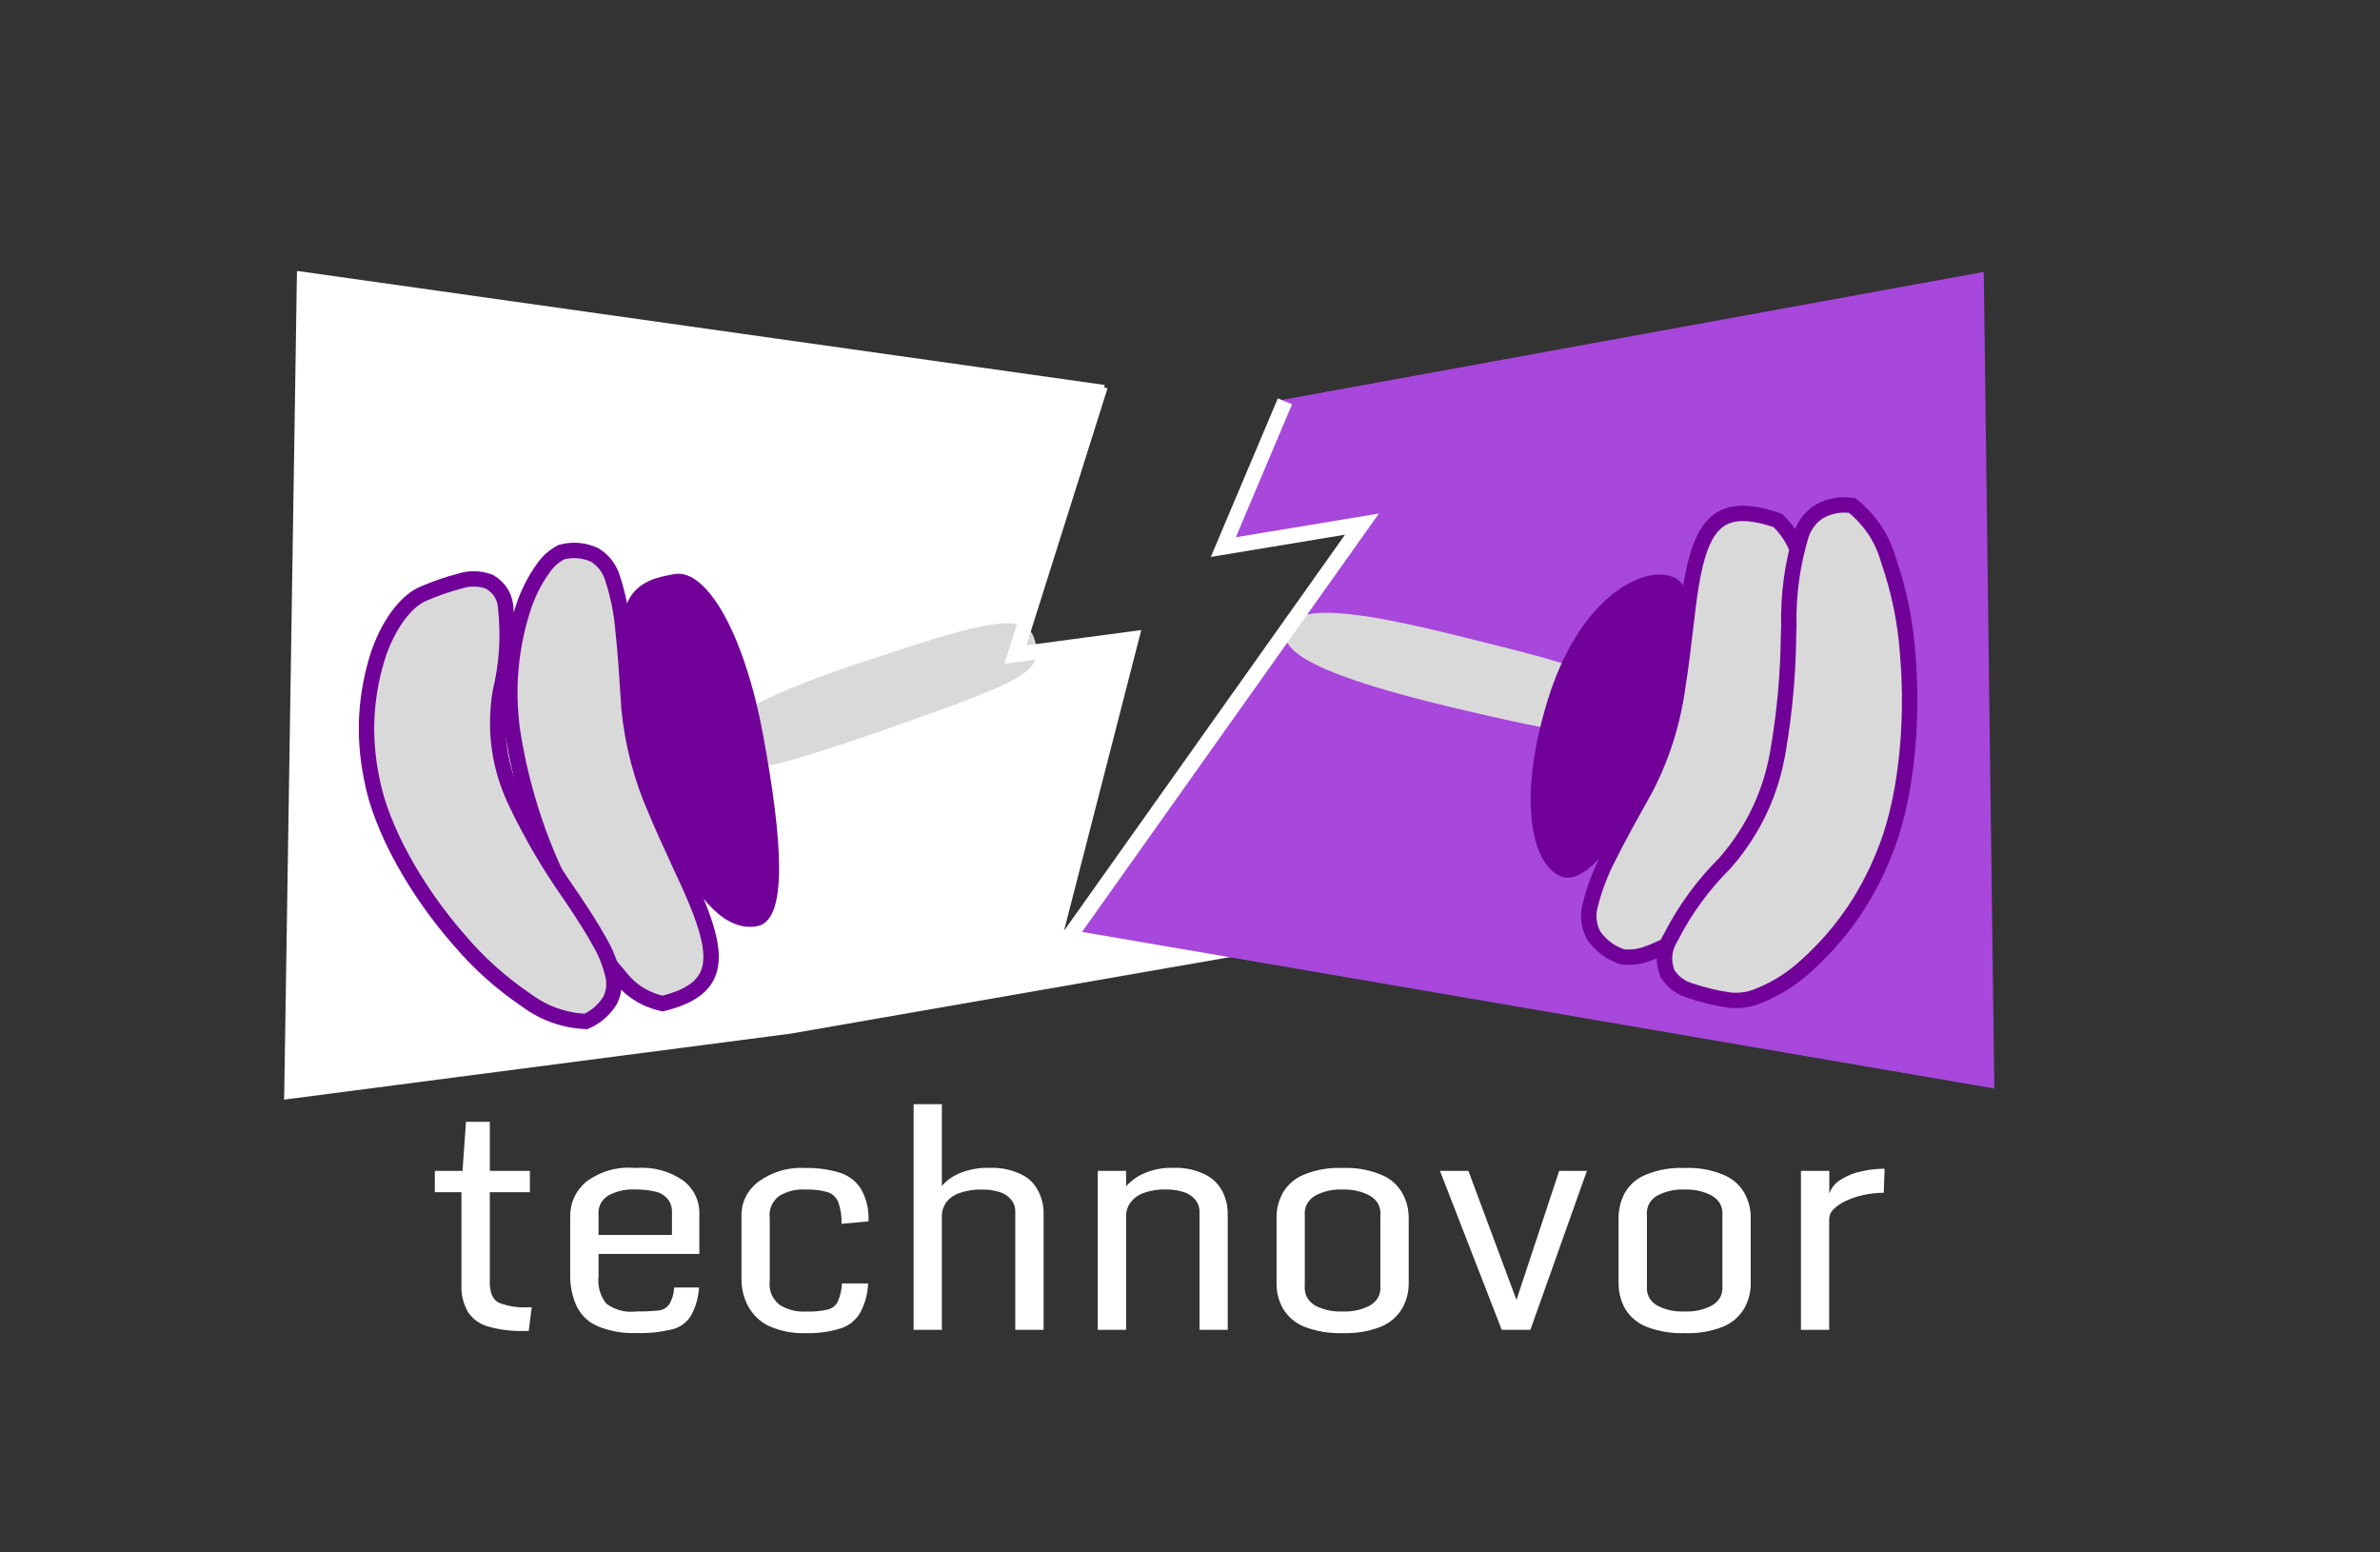 <svg xmlns="http://www.w3.org/2000/svg" xmlns:xlink="http://www.w3.org/1999/xlink" width="115" zoomAndPan="magnify" viewBox="0 0 86.25 56.25" height="75" preserveAspectRatio="xMidYMid meet" version="1.0"><rect x="0" y="0" width="86.25" height="56.25" fill="#333333" stroke="none"/><defs><clipPath id="b2e60ba70e"><path d="M 10.199 9.816 L 45 9.816 L 45 40 L 10.199 40 Z M 10.199 9.816 " clip-rule="nonzero"/></clipPath><clipPath id="c2723c32de"><path d="M 38 9.816 L 72.371 9.816 L 72.371 40 L 38 40 Z M 38 9.816 " clip-rule="nonzero"/></clipPath><clipPath id="eb9f27709b"><path d="M 15 40 L 69 40 L 69 48.305 L 15 48.305 Z M 15 40 " clip-rule="nonzero"/></clipPath><clipPath id="983b69a848"><path d="M 10.199 17 L 26 17 L 26 41 L 10.199 41 Z M 10.199 17 " clip-rule="nonzero"/></clipPath><clipPath id="e72e81a3da"><path d="M 57 15 L 72.371 15 L 72.371 40 L 57 40 Z M 57 15 " clip-rule="nonzero"/></clipPath></defs><g clip-path="url(#b2e60ba70e)"><path fill="#ffffff" d="M 10.762 9.816 L 40.035 13.949 L 37.016 23.742 L 40.73 23.305 L 37.945 35.055 L 39.105 33.531 L 44.914 34.621 L 28.652 37.453 L 10.297 39.844 Z M 10.762 9.816 " fill-opacity="1" fill-rule="nonzero"/></g><g clip-path="url(#c2723c32de)"><path fill="#a747db" d="M 46.473 14.488 L 71.891 9.852 L 72.273 39.441 L 38.938 33.719 L 49.359 18.805 L 44.18 19.734 Z M 46.473 14.488 " fill-opacity="1" fill-rule="nonzero"/></g><g clip-path="url(#eb9f27709b)"><path fill="#ffffff" d="M 16.723 46.539 L 16.723 43.199 L 15.758 43.199 L 15.758 42.426 L 16.762 42.426 L 16.887 40.648 L 17.75 40.648 L 17.75 42.426 L 19.203 42.426 L 19.203 43.199 L 17.75 43.199 L 17.75 46.473 C 17.75 46.852 17.863 47.098 18.086 47.207 C 18.434 47.336 18.789 47.391 19.156 47.367 L 19.27 47.367 L 19.16 48.227 L 19.008 48.227 C 18.566 48.238 18.133 48.188 17.707 48.07 C 17.395 47.984 17.145 47.809 16.961 47.543 C 16.785 47.23 16.703 46.895 16.723 46.539 Z M 20.664 46.152 L 20.664 44.152 C 20.645 43.625 20.832 43.184 21.227 42.832 C 21.762 42.434 22.363 42.262 23.031 42.32 C 23.672 42.27 24.254 42.426 24.781 42.789 C 25.18 43.121 25.367 43.547 25.344 44.066 L 25.344 45.434 L 21.691 45.434 L 21.691 46.246 C 21.652 46.609 21.746 46.941 21.969 47.234 C 22.297 47.473 22.664 47.566 23.07 47.52 C 23.324 47.523 23.582 47.512 23.836 47.488 C 24.004 47.477 24.141 47.402 24.25 47.27 C 24.363 47.078 24.422 46.875 24.43 46.652 L 25.332 46.652 C 25.312 47.02 25.211 47.367 25.031 47.688 C 24.867 47.941 24.637 48.102 24.34 48.172 C 23.922 48.27 23.5 48.316 23.07 48.301 C 22.59 48.32 22.125 48.242 21.68 48.062 C 21.336 47.918 21.078 47.68 20.906 47.348 C 20.73 46.969 20.652 46.57 20.664 46.152 Z M 24.352 44.746 L 24.352 43.957 C 24.363 43.758 24.309 43.582 24.184 43.426 C 24.059 43.293 23.906 43.207 23.727 43.172 C 23.496 43.121 23.266 43.098 23.031 43.098 C 22.688 43.082 22.363 43.152 22.055 43.312 C 21.781 43.484 21.66 43.734 21.691 44.055 L 21.691 44.746 Z M 29.219 48.305 C 28.738 48.324 28.277 48.234 27.84 48.035 C 27.516 47.871 27.27 47.625 27.098 47.305 C 26.941 46.996 26.867 46.664 26.871 46.316 L 26.871 44.125 C 26.852 43.582 27.062 43.145 27.492 42.812 C 28.004 42.449 28.57 42.285 29.195 42.32 C 29.605 42.312 30.004 42.367 30.398 42.48 C 30.73 42.578 30.996 42.77 31.188 43.059 C 31.402 43.426 31.496 43.824 31.473 44.254 L 30.496 44.344 C 30.508 44.07 30.469 43.809 30.375 43.551 C 30.297 43.371 30.164 43.25 29.977 43.191 C 29.73 43.125 29.477 43.094 29.219 43.102 C 28.863 43.078 28.531 43.156 28.227 43.34 C 27.969 43.551 27.859 43.82 27.895 44.148 L 27.895 46.402 C 27.855 46.754 27.973 47.043 28.242 47.273 C 28.543 47.461 28.867 47.543 29.219 47.523 C 29.48 47.531 29.734 47.508 29.988 47.453 C 30.16 47.41 30.285 47.312 30.363 47.16 C 30.453 46.949 30.5 46.73 30.512 46.504 L 31.461 46.504 C 31.445 46.875 31.352 47.227 31.176 47.559 C 31.016 47.836 30.781 48.027 30.477 48.129 C 30.066 48.258 29.648 48.316 29.219 48.305 Z M 33.109 40.008 L 34.133 40.008 L 34.133 42.969 C 34.32 42.758 34.547 42.602 34.809 42.496 C 35.145 42.367 35.496 42.305 35.855 42.316 C 36.258 42.301 36.637 42.375 37 42.547 C 37.277 42.676 37.484 42.879 37.621 43.148 C 37.758 43.41 37.824 43.688 37.82 43.98 L 37.82 48.184 L 36.793 48.184 L 36.793 43.934 C 36.801 43.758 36.75 43.602 36.641 43.465 C 36.531 43.332 36.391 43.242 36.223 43.191 C 36.02 43.129 35.809 43.098 35.594 43.102 C 35.309 43.094 35.035 43.137 34.766 43.23 C 34.57 43.297 34.41 43.41 34.285 43.574 C 34.184 43.723 34.129 43.887 34.133 44.066 L 34.133 48.184 L 33.109 48.184 Z M 39.781 42.426 L 40.809 42.426 L 40.809 42.984 C 40.996 42.777 41.219 42.617 41.477 42.508 C 41.812 42.367 42.156 42.305 42.52 42.316 C 42.922 42.301 43.301 42.379 43.664 42.551 C 43.941 42.688 44.152 42.891 44.297 43.164 C 44.43 43.426 44.496 43.703 44.492 43.996 L 44.492 48.184 L 43.469 48.184 L 43.469 43.941 C 43.477 43.766 43.426 43.609 43.316 43.469 C 43.199 43.336 43.059 43.242 42.891 43.191 C 42.684 43.125 42.473 43.098 42.258 43.098 C 41.977 43.09 41.699 43.133 41.434 43.23 C 41.242 43.301 41.082 43.418 40.961 43.582 C 40.855 43.734 40.805 43.902 40.809 44.082 L 40.809 48.184 L 39.781 48.184 Z M 48.656 48.305 C 48.176 48.32 47.707 48.242 47.258 48.07 C 46.934 47.934 46.68 47.719 46.496 47.418 C 46.332 47.125 46.254 46.809 46.262 46.473 L 46.262 44.152 C 46.254 43.816 46.332 43.504 46.496 43.207 C 46.68 42.906 46.934 42.691 47.258 42.559 C 47.707 42.379 48.172 42.301 48.656 42.32 C 49.133 42.301 49.598 42.379 50.039 42.559 C 50.371 42.691 50.625 42.906 50.809 43.211 C 50.977 43.504 51.055 43.816 51.051 44.156 L 51.051 46.473 C 51.055 46.809 50.977 47.125 50.809 47.418 C 50.625 47.719 50.367 47.938 50.039 48.074 C 49.594 48.246 49.133 48.32 48.656 48.305 Z M 48.656 47.52 C 49 47.535 49.328 47.465 49.637 47.309 C 49.926 47.141 50.055 46.891 50.023 46.559 L 50.023 44.07 C 50.055 43.738 49.926 43.488 49.637 43.32 C 49.328 43.16 49.004 43.09 48.656 43.102 C 48.305 43.086 47.977 43.16 47.664 43.32 C 47.383 43.492 47.258 43.742 47.285 44.07 L 47.285 46.559 C 47.258 46.887 47.383 47.137 47.664 47.309 C 47.977 47.465 48.305 47.535 48.656 47.52 Z M 52.184 42.426 L 53.215 42.426 L 55.039 47.324 L 54.879 47.332 L 56.504 42.426 L 57.508 42.426 L 55.461 48.184 L 54.422 48.184 Z M 61.051 48.305 C 60.57 48.32 60.105 48.242 59.656 48.07 C 59.332 47.934 59.074 47.719 58.891 47.418 C 58.73 47.125 58.652 46.809 58.656 46.473 L 58.656 44.152 C 58.652 43.816 58.73 43.504 58.891 43.207 C 59.074 42.906 59.328 42.691 59.656 42.559 C 60.102 42.379 60.57 42.301 61.051 42.32 C 61.531 42.301 61.992 42.379 62.438 42.559 C 62.766 42.691 63.023 42.906 63.207 43.211 C 63.371 43.504 63.453 43.816 63.445 44.156 L 63.445 46.473 C 63.453 46.809 63.371 47.125 63.207 47.418 C 63.02 47.719 62.766 47.938 62.438 48.074 C 61.992 48.246 61.531 48.324 61.051 48.305 Z M 61.051 47.52 C 61.398 47.535 61.723 47.465 62.031 47.309 C 62.32 47.141 62.449 46.891 62.418 46.559 L 62.418 44.07 C 62.449 43.738 62.32 43.488 62.031 43.32 C 61.727 43.16 61.398 43.09 61.051 43.102 C 60.699 43.086 60.371 43.16 60.059 43.32 C 59.777 43.492 59.652 43.742 59.684 44.07 L 59.684 46.559 C 59.652 46.887 59.777 47.137 60.059 47.309 C 60.371 47.465 60.703 47.535 61.051 47.52 Z M 65.266 42.426 L 66.293 42.426 L 66.293 43.242 C 66.379 43.016 66.531 42.84 66.742 42.723 C 66.977 42.582 67.23 42.484 67.496 42.434 C 67.762 42.375 68.027 42.348 68.297 42.348 L 68.266 43.219 C 68.02 43.219 67.777 43.246 67.539 43.297 C 67.32 43.344 67.109 43.414 66.906 43.508 C 66.738 43.582 66.586 43.68 66.453 43.809 C 66.352 43.898 66.297 44.016 66.289 44.156 L 66.289 48.184 L 65.266 48.184 Z M 65.266 42.426 " fill-opacity="1" fill-rule="nonzero"/></g><path fill="#d9d9d9" d="M 37.473 23.109 C 37.84 24.203 37.375 24.551 33.469 25.941 C 29.559 27.332 25.832 28.648 25.469 27.559 C 25.105 26.465 27.574 25.203 31.234 23.996 C 34.895 22.789 37.109 22.016 37.473 23.109 Z M 37.473 23.109 " fill-opacity="1" fill-rule="nonzero"/><path fill="#d9d9d9" d="M 58.809 25.68 C 58.531 26.797 57.949 26.844 53.902 25.93 C 49.855 25.016 46.309 24 46.59 22.883 C 46.867 21.766 49.324 22.16 53.066 23.094 C 56.809 24.027 59.09 24.562 58.809 25.68 Z M 58.809 25.68 " fill-opacity="1" fill-rule="nonzero"/><path fill="#710099" d="M 27.438 33.559 C 25.164 33.977 23.383 28.812 22.684 25.039 C 21.984 21.262 23.305 21.012 24.441 20.801 C 25.582 20.594 26.965 22.891 27.66 26.664 C 28.355 30.438 28.57 33.352 27.438 33.559 Z M 27.438 33.559 " fill-opacity="1" fill-rule="nonzero"/><path fill="#710099" d="M 60.543 20.875 C 61.648 21.211 61.379 23.438 60.543 26.219 C 59.703 29 57.746 32.117 56.641 31.781 C 55.535 31.441 54.953 29.055 56.082 25.387 C 57.211 21.715 59.438 20.535 60.543 20.875 Z M 60.543 20.875 " fill-opacity="1" fill-rule="nonzero"/><path stroke-linecap="butt" transform="matrix(0.558, 0, 0, 0.556, 9.179, 8.704)" fill-opacity="1" fill="#d9d9d9" fill-rule="nonzero" stroke-linejoin="miter" d="M 26.571 49.749 C 25.417 49.482 24.486 48.885 23.766 47.944 C 22.555 46.553 21.527 45.036 20.68 43.392 C 18.736 39.795 17.448 35.98 16.826 31.941 C 16.455 29.166 16.707 26.447 17.588 23.785 C 17.889 22.921 18.302 22.113 18.833 21.375 C 19.141 20.926 19.533 20.574 20.016 20.322 C 20.757 20.132 21.485 20.195 22.178 20.511 C 22.779 20.898 23.171 21.432 23.36 22.113 C 23.71 23.202 23.926 24.312 24.017 25.45 C 24.171 26.813 24.269 28.421 24.388 30.283 L 24.395 30.438 C 24.619 32.805 25.214 35.074 26.179 37.252 C 26.62 38.32 27.103 39.366 27.557 40.35 L 27.592 40.434 C 28.04 41.39 28.46 42.303 28.81 43.16 C 29.537 44.944 29.908 46.37 29.649 47.445 C 29.418 48.422 28.621 49.251 26.571 49.749 Z M 26.571 49.749 " stroke="#710099" stroke-width="1" stroke-opacity="1" stroke-miterlimit="4"/><path stroke-linecap="butt" transform="matrix(0.558, 0, 0, 0.556, 9.179, 8.704)" fill-opacity="1" fill="#d9d9d9" fill-rule="nonzero" stroke-linejoin="miter" d="M 99 18.263 C 99.895 19.113 100.42 20.16 100.567 21.389 C 100.903 23.23 101.008 25.085 100.868 26.953 C 100.679 31.049 99.762 34.983 98.118 38.741 C 96.943 41.298 95.236 43.434 93.011 45.162 C 92.27 45.724 91.458 46.167 90.584 46.483 C 90.045 46.694 89.492 46.764 88.919 46.701 C 88.135 46.441 87.513 45.97 87.044 45.296 C 86.715 44.649 86.645 43.982 86.841 43.286 C 87.121 42.176 87.527 41.123 88.058 40.118 C 88.66 38.889 89.45 37.484 90.353 35.847 L 90.43 35.713 C 91.521 33.592 92.221 31.344 92.529 28.969 C 92.718 27.817 92.85 26.672 92.976 25.583 L 92.99 25.492 C 93.109 24.438 93.228 23.434 93.375 22.52 C 93.69 20.603 94.131 19.205 94.942 18.453 C 95.67 17.764 96.852 17.505 99 18.263 Z M 99 18.263 " stroke="#710099" stroke-width="1" stroke-opacity="1" stroke-miterlimit="4"/><path fill="#d9d9d9" d="M 21.234 37.016 C 20.438 36.973 19.719 36.715 19.078 36.242 C 18.172 35.629 17.359 34.902 16.648 34.066 C 15.086 32.285 13.809 30.035 13.473 28.211 C 13.152 26.66 13.242 25.133 13.742 23.629 C 14.172 22.445 14.816 21.727 15.352 21.512 L 15.387 21.496 C 15.801 21.32 16.227 21.172 16.664 21.059 C 17.027 20.941 17.387 20.949 17.746 21.082 C 18.129 21.312 18.328 21.652 18.34 22.102 C 18.441 23.102 18.375 24.094 18.137 25.07 C 17.902 26.504 18.105 27.871 18.75 29.172 C 19.289 30.293 19.918 31.359 20.633 32.379 C 20.695 32.469 20.754 32.559 20.812 32.645 C 21.16 33.168 21.477 33.656 21.727 34.109 C 21.953 34.492 22.117 34.902 22.219 35.332 C 22.297 35.656 22.262 35.965 22.113 36.258 C 21.898 36.602 21.605 36.855 21.234 37.016 Z M 21.234 37.016 " fill-opacity="1" fill-rule="nonzero"/><g clip-path="url(#983b69a848)"><path stroke-linecap="butt" transform="matrix(0.558, 0, 0, 0.556, 9.179, 8.704)" fill="none" stroke-linejoin="miter" d="M 21.59 50.916 C 20.163 50.838 18.875 50.375 17.728 49.525 C 16.105 48.422 14.65 47.115 13.377 45.612 C 10.578 42.408 8.291 38.362 7.689 35.081 C 7.115 32.292 7.276 29.545 8.172 26.841 C 8.941 24.712 10.096 23.42 11.054 23.033 L 11.117 23.005 C 11.858 22.689 12.621 22.422 13.405 22.218 C 14.055 22.008 14.699 22.022 15.342 22.26 C 16.028 22.675 16.385 23.286 16.406 24.094 C 16.588 25.892 16.469 27.677 16.042 29.433 C 15.622 32.011 15.986 34.47 17.14 36.809 C 18.106 38.826 19.232 40.743 20.512 42.577 C 20.624 42.738 20.729 42.9 20.834 43.055 C 21.457 43.996 22.024 44.874 22.471 45.689 C 22.877 46.377 23.171 47.115 23.353 47.888 C 23.493 48.471 23.43 49.026 23.164 49.553 C 22.779 50.171 22.254 50.628 21.59 50.916 Z M 21.59 50.916 " stroke="#710099" stroke-width="1" stroke-opacity="1" stroke-miterlimit="4"/></g><path fill="#d9d9d9" d="M 67.156 18.316 C 67.797 18.828 68.234 19.477 68.465 20.262 C 68.852 21.375 69.09 22.52 69.172 23.691 C 69.395 26.258 69.102 29.105 68.285 31.016 C 67.625 32.641 66.629 34.027 65.293 35.172 C 64.844 35.551 64.348 35.848 63.801 36.07 C 63.445 36.227 63.074 36.281 62.688 36.238 L 62.652 36.23 C 62.207 36.164 61.766 36.059 61.336 35.914 C 60.965 35.816 60.676 35.605 60.465 35.285 C 60.285 34.82 60.328 34.375 60.59 33.953 C 61.102 32.957 61.754 32.062 62.551 31.27 C 63.598 30.07 64.242 28.684 64.488 27.113 C 64.715 25.766 64.836 24.41 64.852 23.047 C 64.855 22.93 64.859 22.809 64.863 22.691 C 64.836 21.555 64.988 20.441 65.32 19.352 C 65.445 19 65.668 18.723 65.984 18.523 C 66.352 18.328 66.742 18.258 67.156 18.316 Z M 67.156 18.316 " fill-opacity="1" fill-rule="nonzero"/><g clip-path="url(#e72e81a3da)"><path stroke-linecap="butt" transform="matrix(0.558, 0, 0, 0.556, 9.179, 8.704)" fill="none" stroke-linejoin="miter" d="M 103.834 17.287 C 104.981 18.207 105.765 19.373 106.178 20.785 C 106.87 22.787 107.297 24.846 107.444 26.953 C 107.843 31.569 107.318 36.69 105.856 40.125 C 104.674 43.048 102.89 45.541 100.497 47.6 C 99.692 48.281 98.804 48.815 97.825 49.216 C 97.188 49.497 96.523 49.595 95.831 49.518 L 95.768 49.504 C 94.97 49.384 94.18 49.194 93.41 48.935 C 92.746 48.759 92.228 48.38 91.85 47.803 C 91.528 46.968 91.605 46.167 92.074 45.408 C 92.99 43.617 94.159 42.008 95.586 40.582 C 97.461 38.425 98.615 35.931 99.056 33.107 C 99.462 30.684 99.679 28.246 99.706 25.794 C 99.713 25.583 99.72 25.366 99.727 25.155 C 99.679 23.111 99.951 21.108 100.546 19.148 C 100.77 18.516 101.169 18.017 101.735 17.659 C 102.393 17.308 103.093 17.181 103.834 17.287 Z M 103.834 17.287 " stroke="#710099" stroke-width="1" stroke-opacity="1" stroke-miterlimit="4"/></g><path stroke-linecap="butt" transform="matrix(0.558, 0, 0, 0.556, 9.179, 8.704)" fill="none" stroke-linejoin="miter" d="M 55.002 9.503 L 49.497 27.002 L 57.003 25.998 L 51.497 47.501 L 72.003 18.502 L 62.999 19.998 L 67 10.501 " stroke="#ffffff" stroke-width="1" stroke-opacity="1" stroke-miterlimit="4"/></svg>